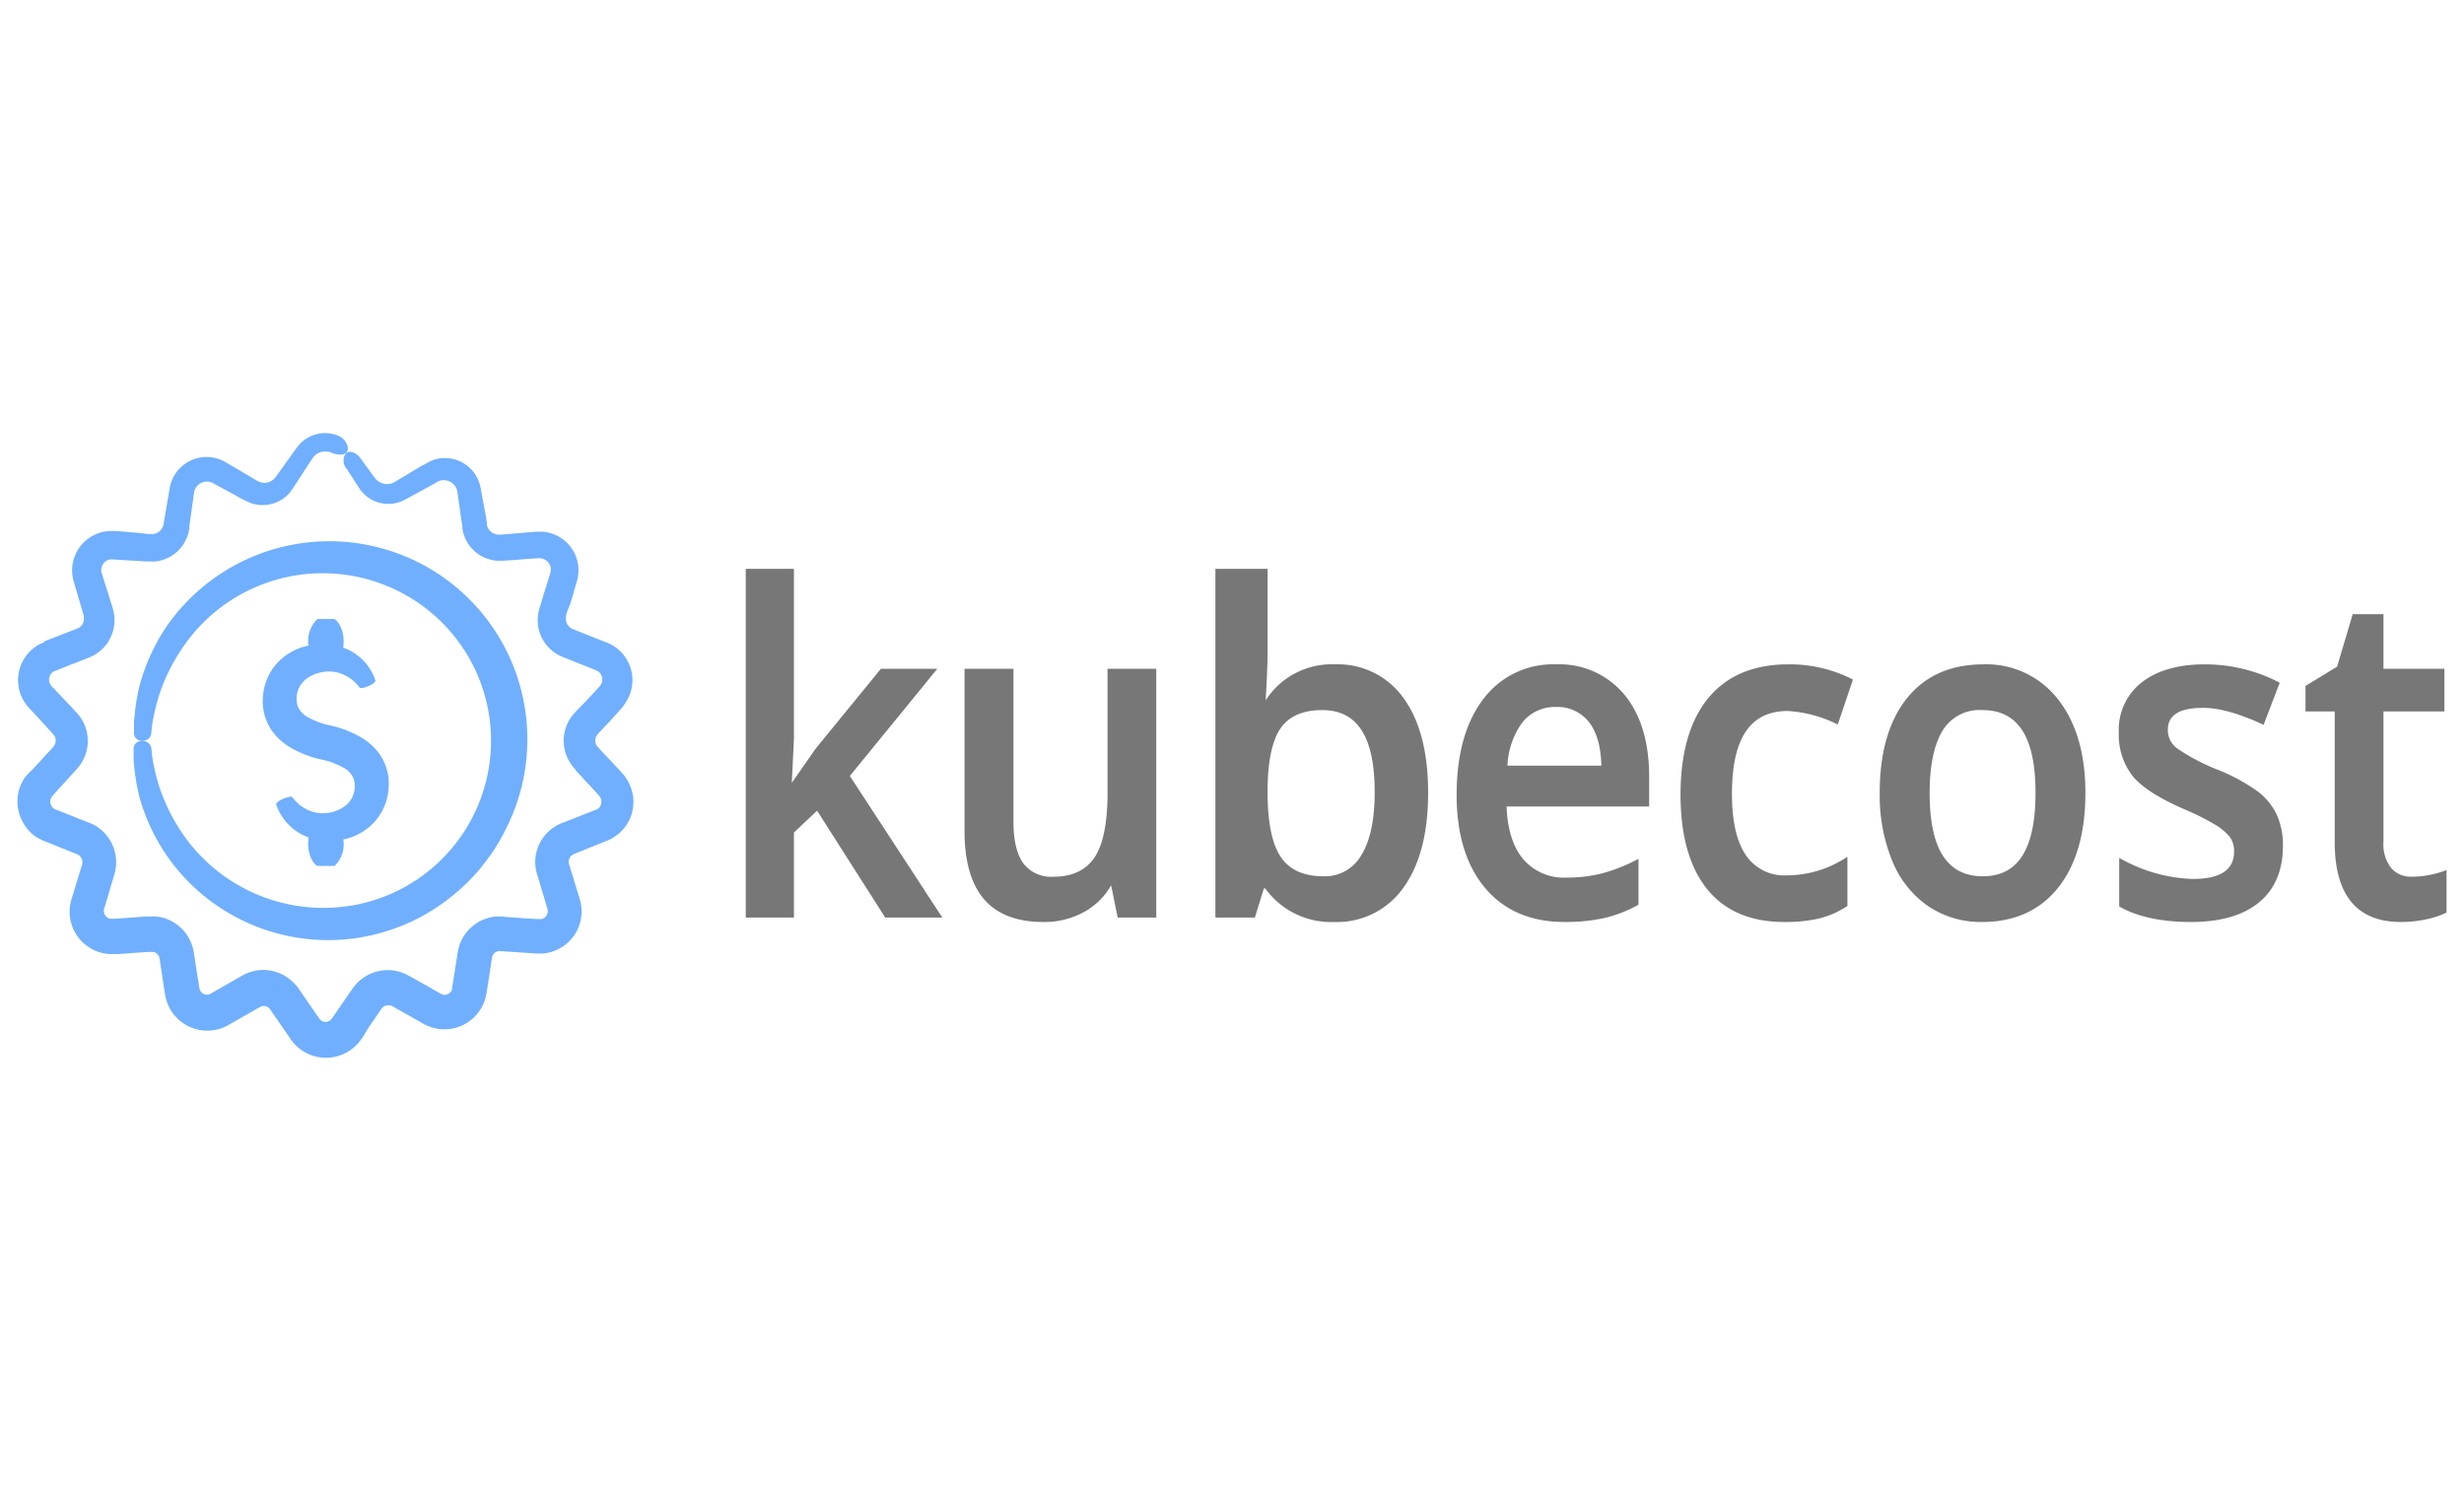 <?xml version="1.0" encoding="UTF-8"?> <svg xmlns="http://www.w3.org/2000/svg" id="Layer_1" data-name="Layer 1" viewBox="0 0 400 245"><defs><style>.cls-1{opacity:0.59;}.cls-2{fill:#0d78fe;}.cls-3{opacity:0.87;}.cls-4{fill:#636363;}</style></defs><title>kubecost (1)</title><g class="cls-1"><path class="cls-2" d="M101.331,125.878l-.344-.396-.522-.563-1.043-1.116-2.086-2.222-.261-.282-.104-.125a1.805,1.805,0,0,1-.156-.23,1.533,1.533,0,0,1,.094-1.596,10.735,10.735,0,0,1,.782-.887l1.043-1.095,1.982-2.18a8.595,8.595,0,0,0,1.147-1.638,6.541,6.541,0,0,0-1.752-8.334,6.739,6.739,0,0,0-.96-.615,8.825,8.825,0,0,0-.887-.386l-2.639-1.043-2.618-1.043a1.763,1.763,0,0,1-.887-.741,1.711,1.711,0,0,1-.23-1.127.574.574,0,0,1,0-.146,1.815,1.815,0,0,1,0-.209l.188-.647.511-1.262.751-2.566.188-.636c.063-.219.115-.386.209-.761a6.271,6.271,0,0,0-4.642-7.556q-.083-.02-.167-.037a7.114,7.114,0,0,0-.97-.125h-.907l-1.262.104-2.493.209-1.231.104-1.043.073a2.086,2.086,0,0,1-1.888-1.273,1.889,1.889,0,0,1-.094-.282v-.449L78.843,83.655l-.834-4.537a5.904,5.904,0,0,0-6.934-4.651q-.096.019-.191.041a5.507,5.507,0,0,0-1.356.542c-.25.125-.376.209-.522.292l-.522.25-3.463,2.086-.834.501a2.733,2.733,0,0,1-.542.261,2.441,2.441,0,0,1-1.137.115,2.493,2.493,0,0,1-1.043-.396,2.357,2.357,0,0,1-.438-.365,2.255,2.255,0,0,1-.188-.219c-.063-.073-.167-.229-.25-.334l-2.013-2.775c-.73-1.043-1.825-1.398-2.42-.876a1.992,1.992,0,0,0,.115,2.503l1.877,2.889c.094.136.146.23.261.396a5.215,5.215,0,0,0,.376.48,5.372,5.372,0,0,0,.907.845,5.653,5.653,0,0,0,4.923.876,6.009,6.009,0,0,0,1.22-.511l.855-.469,3.536-1.93.459-.25a3.496,3.496,0,0,1,.396-.24,2.003,2.003,0,0,1,.532-.198,2.284,2.284,0,0,1,1.168.094,2.211,2.211,0,0,1,1.471,1.752l.626,4.454.188,1.2v.292l.073.417a5.873,5.873,0,0,0,.24.845,6.133,6.133,0,0,0,5.507,3.995,10.454,10.454,0,0,0,1.429-.052l1.231-.073,2.545-.209,1.262-.073a2.086,2.086,0,0,1,.647.052,1.836,1.836,0,0,1,1.376,2.202h0q-.013.057-.03.114a3.742,3.742,0,0,1-.156.511l-.198.636-.803,2.556-.376,1.304-.209.647a3.984,3.984,0,0,1-.125.449,4.049,4.049,0,0,0-.104.522,6.363,6.363,0,0,0,.72,4.172,6.477,6.477,0,0,0,3.213,2.837l2.597,1.043,2.629,1.043a4.5,4.5,0,0,1,.417.188,1.889,1.889,0,0,1,.24.156,1.623,1.623,0,0,1,.365,2.076,3.942,3.942,0,0,1-.563.668L95,113.956,93.957,114.999a16.491,16.491,0,0,0-1.179,1.335,6.644,6.644,0,0,0-.542,6.926,6.916,6.916,0,0,0,.657,1.043l.376.449.25.365,2.086,2.253,1.043,1.127.511.563a1.263,1.263,0,0,1,.156.188.402.402,0,0,1,.083.115,1.471,1.471,0,0,1-.344,1.951,1.241,1.241,0,0,1-.24.136l-.167.031-.365.146-1.46.574-2.931,1.147-.751.292a7.301,7.301,0,0,0-1.158.605,6.801,6.801,0,0,0-2.994,6.853,9.242,9.242,0,0,0,.271,1.043l.229.761.459,1.533.918,3.077a1.304,1.304,0,0,1-.115,1.043,1.325,1.325,0,0,1-.793.636,1.179,1.179,0,0,1-.25,0H87.323l-1.617-.083-3.254-.24-.814-.063a7.688,7.688,0,0,0-1.356,0,6.905,6.905,0,0,0-5.862,5.215l-.125.647-.063.407-.125.814-.261,1.627-.261,1.627-.125.814-.063.407a1.793,1.793,0,0,1,0,.188,1.252,1.252,0,0,1-1.521.906l-.033-.009a1.178,1.178,0,0,1-.24-.104,3.13,3.13,0,0,1-.292-.156l-.365-.209-1.439-.834-2.941-1.648-.188-.104-.313-.167a5.539,5.539,0,0,0-.647-.282,6.895,6.895,0,0,0-4.172-.25,6.978,6.978,0,0,0-2.535,1.231,7.092,7.092,0,0,0-1.043.981c-.156.177-.292.376-.438.563l-.24.355-1.898,2.754-.949,1.377-.24.344c-.083.115-.073.083-.115.146a.887.887,0,0,1-.177.177,1.22,1.22,0,0,1-1.716-.188q-.025-.031-.047-.063l-1.867-2.702-.949-1.377-.48-.709a7.938,7.938,0,0,0-.876-1.043,6.988,6.988,0,0,0-5.153-2.086,6.863,6.863,0,0,0-2.743.678c-.501.25-.657.355-.918.501l-.73.417-2.9,1.658-.72.417-.323.188-.115.063a1.356,1.356,0,0,1-.48.094,1.273,1.273,0,0,1-.907-.396,1.043,1.043,0,0,1-.25-.417,1.584,1.584,0,0,1-.073-.292l-.136-.824-.511-3.286-.261-1.638a6.926,6.926,0,0,0-5.393-5.737,7.301,7.301,0,0,0-1.387-.104H23.634l-1.638.125-3.275.24h-.584a.98.98,0,0,1-.25,0,1.043,1.043,0,0,1-.459-.198,1.273,1.273,0,0,1-.542-.845,1.043,1.043,0,0,1,0-.501v-.063l.052-.177.125-.334.229-.782.928-3.129.23-.772.115-.386.156-.615a6.78,6.78,0,0,0,0-2.681,6.863,6.863,0,0,0-2.858-4.381,6.666,6.666,0,0,0-1.168-.636l-.449-.177-.376-.146-1.481-.584-2.91-1.158-.365-.146-.167-.052a1.158,1.158,0,0,1-.229-.136,1.252,1.252,0,0,1-.344-.386,1.439,1.439,0,0,1-.177-1.043,1.753,1.753,0,0,1,.209-.48s.511-.584.824-.928l2.086-2.295,1.043-1.147.125-.146.198-.24a4.912,4.912,0,0,0,.386-.501,6.259,6.259,0,0,0,.615-1.106,6.696,6.696,0,0,0-1.043-7.062c-.156-.177-.24-.271-.323-.355l-.261-.282-.522-.553-2.086-2.211-1.043-1.095a1.877,1.877,0,0,1-.323-.48,1.565,1.565,0,0,1,.647-1.94l.136-.063h.073l.167-.073.678-.271,1.346-.542,2.681-1.043.709-.292a7.062,7.062,0,0,0,1.043-.532,6.519,6.519,0,0,0,2.858-6.978l-.136-.522-.104-.334-.417-1.335-.834-2.649L16.52,93.053a1.878,1.878,0,0,1-.083-.574,1.721,1.721,0,0,1,.396-1.043,1.752,1.752,0,0,1,.97-.615h.615l1.314.083,2.608.156,1.293.073h.709a6.677,6.677,0,0,0,.981,0,6.258,6.258,0,0,0,5.33-4.882l.083-.438v-.302l.083-.615.167-1.21.334-2.399.167-1.189a2.722,2.722,0,0,1,.156-.626,2.149,2.149,0,0,1,.73-.907,2.086,2.086,0,0,1,2.295-.083l3.849,2.086a17.93,17.93,0,0,0,2.18,1.095,5.852,5.852,0,0,0,5.58-.949,5.643,5.643,0,0,0,.991-1.043l.209-.282.136-.209.271-.417,2.086-3.213.511-.782.24-.365.167-.229a2.556,2.556,0,0,1,.876-.668,2.629,2.629,0,0,1,2.086,0,3.724,3.724,0,0,0,1.168.282,1.512,1.512,0,0,0,1.147-.261,1.043,1.043,0,0,0,.219-1.179,2.545,2.545,0,0,0-1.168-1.471,5.56,5.56,0,0,0-4.537-.167A5.633,5.633,0,0,0,48.667,72.077l-.396.49-.302.396-.542.751-2.243,3.129-.292.396-.146.198-.094.115a2.221,2.221,0,0,1-.417.396,2.316,2.316,0,0,1-1.043.428,2.274,2.274,0,0,1-1.179-.198c-.24-.083-.991-.563-1.575-.907L36.651,75.05a5.987,5.987,0,0,0-3.129-.866,6.081,6.081,0,0,0-5.507,3.546,8.74,8.74,0,0,0-.313.834c-.063.261-.146.615-.177.814L27.326,80.557l-.803,4.683a1.94,1.94,0,0,1-1.679,1.45,2.356,2.356,0,0,1-.292,0h-.574l-1.293-.167-2.597-.219-1.314-.104h-.918a7.165,7.165,0,0,0-1.043.125,6.404,6.404,0,0,0-5.101,5.956,6.561,6.561,0,0,0,.25,2.086l.386,1.325.782,2.66.396,1.346.094.334v.156a1.627,1.627,0,0,1,0,.282,1.669,1.669,0,0,1-.355,1.043,1.617,1.617,0,0,1-.417.376l-.261.125-.626.25-2.691,1.043-1.356.522-.678.261-.094.167-.261.115-.532.25a6.623,6.623,0,0,0-2.941,8.271,6.988,6.988,0,0,0,1.283,2.003l1.043,1.106,2.034,2.232.511.563.25.282.188.209a1.45,1.45,0,0,1,.261.48,1.471,1.471,0,0,1-.063,1.043,1.043,1.043,0,0,1-.136.23.542.542,0,0,1-.083.104v.063l-.136.146-1.043,1.127L5.432,124.752a18.526,18.526,0,0,0-1.366,1.408,7.041,7.041,0,0,0-1.043,2.347,6.822,6.822,0,0,0,.73,5.028A6.665,6.665,0,0,0,5.432,135.547a6.53,6.53,0,0,0,1.116.688l.563.261.365.146,2.952,1.189,1.481.595.376.146.292.125a1.19,1.19,0,0,1,.229.125,1.356,1.356,0,0,1,.542.866,1.252,1.252,0,0,1,0,.511v.167l-.146.396-.24.772-.949,3.129-.24.772-.115.386-.063.209-.083.323a6.582,6.582,0,0,0-.125,2.722,6.863,6.863,0,0,0,2.816,4.537,6.676,6.676,0,0,0,2.514,1.116,6.53,6.53,0,0,0,1.366.146h1.043l3.275-.229,1.648-.115h.876a1.293,1.293,0,0,1,.803.584,1.21,1.21,0,0,1,.177.501l.25,1.638.501,3.286.125.824a7.584,7.584,0,0,0,.334,1.314,6.738,6.738,0,0,0,1.46,2.42,6.978,6.978,0,0,0,5.028,2.211,7.061,7.061,0,0,0,2.775-.553l.626-.313.396-.229.73-.417,2.9-1.658.73-.417.553-.302a1.137,1.137,0,0,1,.48-.115,1.252,1.252,0,0,1,.907.355,2.19,2.19,0,0,1,.188.24l.469.688.949,1.377,1.909,2.775a6.957,6.957,0,0,0,9.689,1.712q.193-.135.377-.283a6.53,6.53,0,0,0,1.043-1.043c.136-.167.323-.407.396-.522l.24-.344.855-1.419,1.888-2.764.23-.334.083-.104a1.389,1.389,0,0,1,.177-.167,1.272,1.272,0,0,1,.449-.219,1.189,1.189,0,0,1,.741,0H63.562l.177.104,2.9,1.648,1.45.824.365.209c.136.073.188.115.438.24a6.916,6.916,0,0,0,9.982-4.516,5.063,5.063,0,0,1,.125-.626l.063-.407.125-.814.25-1.638.449-2.91a1.304,1.304,0,0,1,1.043-.97h.282l.814.052,3.254.219,1.627.115H87.469a5.1,5.1,0,0,0,.678,0,6.718,6.718,0,0,0,1.346-.25,6.853,6.853,0,0,0,4.645-8.506v0l-.014-.047-1.784-5.81a1.387,1.387,0,0,1,.584-1.398l.24-.125.709-.292,2.921-1.179,1.45-.584.365-.146.553-.25a6.53,6.53,0,0,0,1.043-.678,6.738,6.738,0,0,0,1.46-9.127A5.56,5.56,0,0,0,101.331,125.878Z"></path><path class="cls-2" d="M30.163,136.079A30.812,30.812,0,0,1,26.116,128.465a31.573,31.573,0,0,1-1.043-3.703c-.115-.605-.25-1.179-.344-1.752l-.177-1.679a1.439,1.439,0,0,0-1.585-1.043,1.252,1.252,0,0,0-1.273,1.168v1.867a19.115,19.115,0,0,0,.198,1.971,31.625,31.625,0,0,0,.782,4.235,32.533,32.533,0,0,0,4.089,8.908,31.871,31.871,0,0,0,44.203,8.808q.789-.527,1.546-1.1a33.378,33.378,0,0,0,5.361-5.048c.761-.981,1.544-1.961,2.232-2.994a31.448,31.448,0,0,0,1.877-3.254,32.148,32.148,0,0,0-55.22-32.742,32.47,32.47,0,0,0-4.037,8.939,31.29,31.29,0,0,0-.782,4.224c-.063.678-.167,1.335-.188,1.971v1.867a1.252,1.252,0,0,0,1.348,1.148q.046-.004.092-.011A1.356,1.356,0,0,0,24.541,119.203l.177-1.69c.083-.574.229-1.158.344-1.763a31.187,31.187,0,0,1,1.043-3.713,30.823,30.823,0,0,1,4.047-7.625A27.441,27.441,0,0,1,68.47,98.264q.335.242.662.494a27.12,27.12,0,0,1-10.723,47.981A27.725,27.725,0,0,1,30.163,136.079Z"></path><path class="cls-2" d="M43.347,110.243a9.023,9.023,0,0,0-.668,2.941,8.345,8.345,0,0,0,2.003,6.123,10.264,10.264,0,0,0,2.399,2.003,17.137,17.137,0,0,0,5.132,1.992,12.611,12.611,0,0,1,3.463,1.273,3.599,3.599,0,0,1,1.721,1.815,3.995,3.995,0,0,1,0,2.493,3.912,3.912,0,0,1-1.429,1.992,5.831,5.831,0,0,1-2.493,1.043,5.998,5.998,0,0,1-2.524-.083,6.467,6.467,0,0,1-3.515-2.451c-.104-.136-.803,0-1.544.323s-1.116.688-1.043.918a8.605,8.605,0,0,0,4.621,5.069c.198.094.428.167.636.25-.282,1.732.167,3.724,1.356,4.61a13.621,13.621,0,0,0,1.533,0,11.272,11.272,0,0,0,1.335,0,4.84,4.84,0,0,0,1.398-4.277,9.387,9.387,0,0,0,2.962-1.147,8.887,8.887,0,0,0,3.745-4.339,9.054,9.054,0,0,0,.657-2.952,8.344,8.344,0,0,0-2.024-6.123,10.243,10.243,0,0,0-2.41-1.992,17.179,17.179,0,0,0-5.132-1.982,12.579,12.579,0,0,1-3.463-1.273,3.599,3.599,0,0,1-1.721-1.815,4.005,4.005,0,0,1,0-2.493,3.932,3.932,0,0,1,1.471-2.013,5.872,5.872,0,0,1,2.503-1.043,6.04,6.04,0,0,1,2.545.083,6.498,6.498,0,0,1,3.536,2.462c.104.136.782,0,1.512-.313s1.043-.668,1.043-.887a8.564,8.564,0,0,0-4.589-5.059c-.198-.094-.428-.167-.647-.25.271-1.742-.188-3.745-1.398-4.642a13.358,13.358,0,0,0-1.502,0,10.931,10.931,0,0,0-1.293,0,4.871,4.871,0,0,0-1.439,4.297,9.388,9.388,0,0,0-2.941,1.127A8.866,8.866,0,0,0,43.347,110.243Z"></path></g><g class="cls-3"><path class="cls-4" d="M128.448,127.641l4.178-5.986L143.119,108.819h8.513l-13.98,17.128,14.859,22.753h-8.67l-11.152-17.488-4.053,3.822v13.666h-7.32V92.593h7.32v27.368l-.377,7.681Z"></path><path class="cls-4" d="M152.974,148.949H143.705L132.641,131.6l-3.754,3.541v13.808h-7.82V92.343h7.82v27.618l-.349,7.116,3.884-5.564L143,108.569h9.159l-14.197,17.394Zm-8.995-.5h8.071l-14.707-22.519,13.762-16.861h-7.868l-10.418,12.745-4.241,6.078h-.581l.39-7.943-0-27.106h-6.82v55.606h6.82v-13.524l4.351-4.104Z"></path><path class="cls-4" d="M181.647,148.699,180.61,143.471H180.233a11.063,11.063,0,0,1-4.382,4.363,13.092,13.092,0,0,1-6.487,1.586q-6.315,0-9.425-3.606-3.11-3.605-3.11-10.925V108.819h7.445v24.592q0,4.58,1.634,6.869a5.857,5.857,0,0,0,5.121,2.29q4.649,0,6.833-3.191,2.183-3.191,2.183-10.691v-19.868h7.414v39.88Z"></path><path class="cls-4" d="M169.364,149.67c-4.266,0-7.501-1.242-9.614-3.693-2.104-2.438-3.171-6.169-3.171-11.088V108.569h7.945v24.842c0,2.986.534,5.248,1.587,6.724a5.647,5.647,0,0,0,4.917,2.185c2.998,0,5.227-1.037,6.626-3.082,1.42-2.076,2.14-5.625,2.14-10.55V108.569h7.914v40.38h-6.267l-1.062-5.229a11.361,11.361,0,0,1-4.407,4.332A13.398,13.398,0,0,1,169.364,149.67ZM157.079,109.069v25.82c0,4.796,1.026,8.417,3.049,10.762,2.014,2.335,5.121,3.519,9.235,3.519a12.904,12.904,0,0,0,6.365-1.555,10.869,10.869,0,0,0,4.285-4.266l.072-.129h.73l1.037,5.229h5.356V109.069h-6.914v19.618c0,5.028-.749,8.672-2.227,10.833-1.498,2.189-3.867,3.3-7.039,3.3a6.118,6.118,0,0,1-5.324-2.395c-1.115-1.562-1.68-3.922-1.68-7.014V109.069Z"></path><path class="cls-4" d="M216.727,108.098a12.746,12.746,0,0,1,10.944,5.409q3.92,5.409,3.92,15.18,0,9.809-3.971,15.271a13.913,13.913,0,0,1-22.092.018h-.543l-1.459,4.724h-5.973V92.593h7.975v13.342q0,1.479-.136,4.399-.136,2.921-.204,3.714h.339A12.447,12.447,0,0,1,216.727,108.098Zm-2.07,6.923q-4.819,0-6.94,3.011-2.121,3.011-2.189,10.078v.577q0,7.284,2.172,10.547,2.172,3.264,7.093,3.263a7.085,7.085,0,0,0,6.431-3.569q2.188-3.57,2.189-10.313Q223.412,115.021,214.657,115.021Z"></path><path class="cls-4" d="M216.591,149.67a13.15,13.15,0,0,1-11.19-5.445h-.231l-1.459,4.724h-6.408V92.343h8.475v13.592c0,.981-.044,2.423-.136,4.41-.073,1.568-.132,2.687-.175,3.338a12.724,12.724,0,0,1,11.26-5.835,13.039,13.039,0,0,1,11.147,5.512c2.632,3.633,3.967,8.79,3.967,15.327,0,6.563-1.352,11.75-4.019,15.418A13.159,13.159,0,0,1,216.591,149.67Zm-11.791-5.945h.856l.075.103a13.664,13.664,0,0,0,21.688-.019c2.603-3.581,3.923-8.669,3.923-15.124,0-6.43-1.303-11.488-3.872-15.034a12.562,12.562,0,0,0-10.742-5.305,12.262,12.262,0,0,0-10.988,5.834l-.074.116h-.748l.023-.271c.044-.522.113-1.769.203-3.705.091-1.979.135-3.414.135-4.387V92.843h-7.475v55.606h5.539Zm9.992-.979c-3.355,0-5.811-1.135-7.301-3.375-1.469-2.208-2.214-5.802-2.214-10.686v-.577c.045-4.743.797-8.182,2.234-10.222,1.458-2.068,3.861-3.117,7.145-3.117,5.976,0,9.006,4.658,9.006,13.844,0,4.521-.749,8.035-2.226,10.444a7.352,7.352,0,0,1-6.645,3.688Zm-.136-27.476c-3.111,0-5.377.977-6.735,2.905-1.378,1.956-2.099,5.299-2.144,9.937v.574c0,4.783.717,8.285,2.13,10.408,1.392,2.091,3.708,3.152,6.885,3.152a6.797,6.797,0,0,0,6.218-3.45c1.428-2.329,2.152-5.755,2.152-10.182,0-8.979-2.782-13.344-8.506-13.344Z"></path><path class="cls-4" d="M253.962,149.42q-8.105,0-12.676-5.427-4.57-5.427-4.571-14.946,0-9.772,4.241-15.361a13.828,13.828,0,0,1,11.655-5.589,13.391,13.391,0,0,1,10.87,4.796q3.989,4.796,3.989,13.197v4.58H244.317q.157,5.806,2.733,8.924a8.883,8.883,0,0,0,7.257,3.119,23.451,23.451,0,0,0,5.733-.667,27.462,27.462,0,0,0,5.702-2.217v6.887a20.695,20.695,0,0,1-5.466,2.092A29.355,29.355,0,0,1,253.962,149.42Zm-1.351-34.904a6.955,6.955,0,0,0-5.639,2.56q-2.12,2.561-2.529,7.464h15.771q-.064-4.94-2.074-7.482A6.663,6.663,0,0,0,252.611,114.516Z"></path><path class="cls-4" d="M253.962,149.67c-5.456,0-9.785-1.856-12.868-5.516-3.072-3.647-4.629-8.73-4.629-15.107,0-6.539,1.444-11.758,4.292-15.512a14.123,14.123,0,0,1,11.854-5.688,13.689,13.689,0,0,1,11.062,4.886c2.685,3.229,4.047,7.723,4.047,13.357v4.83h-23.144c.135,3.672,1.032,6.536,2.667,8.515a8.683,8.683,0,0,0,7.064,3.028,23.29,23.29,0,0,0,5.672-.66,27.36,27.36,0,0,0,5.649-2.197l.363-.185v7.442l-.13.071a21.052,21.052,0,0,1-5.532,2.117A29.738,29.738,0,0,1,253.962,149.67Zm-1.351-41.323a13.646,13.646,0,0,0-11.456,5.49c-2.781,3.665-4.19,8.782-4.19,15.21,0,6.255,1.518,11.23,4.512,14.785,2.983,3.542,7.184,5.338,12.485,5.338a29.234,29.234,0,0,0,6.26-.607,20.476,20.476,0,0,0,5.271-1.996v-6.333a27.338,27.338,0,0,1-5.391,2.055,23.829,23.829,0,0,1-5.794.674,9.161,9.161,0,0,1-7.45-3.209c-1.746-2.114-2.685-5.168-2.79-9.077l-.007-.257h23.159v-4.33c0-5.514-1.323-9.901-3.932-13.037a13.209,13.209,0,0,0-10.677-4.706Zm7.856,16.443H244.171l.022-.271c.275-3.306,1.145-5.864,2.585-7.603a7.224,7.224,0,0,1,5.832-2.651,6.929,6.929,0,0,1,5.725,2.637c1.369,1.731,2.084,4.299,2.127,7.634Zm-15.751-.5h15.243c-.073-3.098-.751-5.478-2.016-7.077a6.45,6.45,0,0,0-5.333-2.447,6.745,6.745,0,0,0-5.447,2.47,12.831,12.831,0,0,0-2.448,7.055Z"></path><path class="cls-4" d="M289.667,149.42q-8.14,0-12.372-5.283-4.232-5.282-4.232-15.162,0-10.06,4.426-15.469,4.427-5.409,12.793-5.409a21.944,21.944,0,0,1,10.215,2.344l-2.302,6.815a21.177,21.177,0,0,0-7.977-2.091q-9.308,0-9.307,13.738,0,6.707,2.319,10.078a7.719,7.719,0,0,0,6.794,3.372,17.991,17.991,0,0,0,9.631-2.813v7.392a14.198,14.198,0,0,1-4.361,1.911A23.651,23.651,0,0,1,289.667,149.42Z"></path><path class="cls-4" d="M289.667,149.67c-5.481,0-9.709-1.809-12.567-5.376-2.844-3.55-4.287-8.704-4.287-15.318,0-6.734,1.508-11.992,4.483-15.627,2.987-3.65,7.356-5.501,12.986-5.501a22.293,22.293,0,0,1,10.33,2.372l.191.099-2.458,7.276-.249-.108a21.043,21.043,0,0,0-7.878-2.071c-6.095,0-9.057,4.412-9.057,13.488,0,4.399.765,7.742,2.275,9.937a7.512,7.512,0,0,0,6.587,3.263,17.826,17.826,0,0,0,9.5-2.775l.382-.236v7.976l-.113.074a14.516,14.516,0,0,1-4.438,1.944A24.021,24.021,0,0,1,289.667,149.67Zm.616-41.323c-5.473,0-9.712,1.789-12.6,5.317-2.899,3.543-4.37,8.695-4.37,15.311,0,6.498,1.405,11.547,4.177,15.006,2.758,3.443,6.855,5.189,12.176,5.189a23.528,23.528,0,0,0,5.566-.57,13.984,13.984,0,0,0,4.171-1.804v-6.813a18.245,18.245,0,0,1-9.381,2.619,7.987,7.987,0,0,1-7-3.48c-1.568-2.279-2.363-5.717-2.363-10.22,0-9.282,3.215-13.988,9.557-13.988A21.093,21.093,0,0,1,298.045,116.92l2.147-6.354a21.866,21.866,0,0,0-9.909-2.218Z"></path><path class="cls-4" d="M338.289,128.687q0,9.772-4.366,15.252-4.367,5.481-12.158,5.481a15.016,15.016,0,0,1-8.607-2.524,16.04,16.04,0,0,1-5.749-7.248,27.798,27.798,0,0,1-2.011-10.961q0-9.699,4.335-15.144,4.335-5.444,12.22-5.445a14.4,14.4,0,0,1,11.938,5.571Q338.29,119.24,338.289,128.687Zm-25.289,0q0,13.811,8.89,13.81,8.796,0,8.796-13.81,0-13.665-8.859-13.666-4.65,0-6.739,3.534Q313,122.089,313.001,128.687Z"></path><path class="cls-4" d="M321.766,149.67a15.33,15.33,0,0,1-8.748-2.567,16.356,16.356,0,0,1-5.839-7.357,28.168,28.168,0,0,1-2.031-11.059c0-6.494,1.477-11.641,4.39-15.3,2.927-3.676,7.105-5.539,12.416-5.539a14.7,14.7,0,0,1,12.134,5.666c2.954,3.742,4.452,8.846,4.452,15.173,0,6.542-1.487,11.726-4.421,15.408C331.171,147.794,327.015,149.67,321.766,149.67Zm.189-41.323c-5.152,0-9.197,1.8-12.024,5.351-2.841,3.568-4.281,8.611-4.281,14.989a27.68,27.68,0,0,0,1.991,10.863,15.869,15.869,0,0,0,5.659,7.139,14.842,14.842,0,0,0,8.468,2.481c5.089,0,9.114-1.812,11.962-5.387,2.861-3.592,4.311-8.671,4.311-15.097,0-6.211-1.461-11.212-4.344-14.863a14.221,14.221,0,0,0-11.741-5.476Zm-.063,34.399c-6.065,0-9.14-4.73-9.14-14.06,0-4.425.714-7.876,2.124-10.26a7.498,7.498,0,0,1,6.954-3.657c6.044,0,9.109,4.682,9.109,13.916,0,9.33-3.043,14.06-9.046,14.06Zm-.062-27.476a7.027,7.027,0,0,0-6.523,3.411c-1.363,2.305-2.054,5.671-2.054,10.005,0,9.125,2.826,13.56,8.64,13.56,5.751,0,8.546-4.436,8.546-13.56,0-9.028-2.816-13.416-8.609-13.416Z"></path><path class="cls-4" d="M370.353,137.341q0,5.842-3.794,8.96-3.794,3.119-10.868,3.119-7.106,0-11.415-2.416v-7.32A25.599,25.599,0,0,0,355.948,142.93q6.977,0,6.978-4.724a4.035,4.035,0,0,0-.772-2.524,9.314,9.314,0,0,0-2.54-2.091,41.601,41.601,0,0,0-4.92-2.452q-6.142-2.668-8.312-5.337a10.624,10.624,0,0,1-2.171-6.923,9.452,9.452,0,0,1,3.682-7.951q3.681-2.83,10.016-2.831a25.8,25.8,0,0,1,11.865,2.849l-2.444,6.382q-5.756-2.668-9.678-2.668-5.981,0-5.981,3.822a3.983,3.983,0,0,0,1.56,3.173,32.815,32.815,0,0,0,6.801,3.57,29.905,29.905,0,0,1,6.399,3.498,10.149,10.149,0,0,1,2.958,3.66A11.674,11.674,0,0,1,370.353,137.341Z"></path><path class="cls-4" d="M355.691,149.67c-4.759,0-8.641-.824-11.537-2.448l-.128-.072v-7.877l.365.189a25.471,25.471,0,0,0,11.557,3.218c4.527,0,6.728-1.463,6.728-4.474a3.811,3.811,0,0,0-.721-2.373,9.109,9.109,0,0,0-2.472-2.03,41.549,41.549,0,0,0-4.889-2.436c-4.113-1.787-6.941-3.606-8.406-5.409a10.911,10.911,0,0,1-2.227-7.081,9.729,9.729,0,0,1,3.779-8.149c2.488-1.913,5.909-2.882,10.168-2.882a26.162,26.162,0,0,1,11.978,2.876l.201.102-2.62,6.842-.243-.113c-3.787-1.755-7.008-2.645-9.573-2.645-3.856,0-5.731,1.168-5.731,3.572a3.714,3.714,0,0,0,1.47,2.981A32.849,32.849,0,0,0,360.131,124.996a30.305,30.305,0,0,1,6.455,3.531,10.445,10.445,0,0,1,3.029,3.75,11.978,11.978,0,0,1,.988,5.063c0,3.955-1.307,7.034-3.886,9.154C364.154,148.602,360.444,149.67,355.691,149.67ZM344.526,146.857c2.807,1.535,6.563,2.313,11.165,2.313,4.635,0,8.238-1.03,10.71-3.062,2.457-2.02,3.703-4.97,3.703-8.768a11.489,11.489,0,0,0-.941-4.853,9.95,9.95,0,0,0-2.887-3.569,29.804,29.804,0,0,0-6.343-3.464,32.683,32.683,0,0,1-6.861-3.607,4.241,4.241,0,0,1-1.65-3.366c0-2.702,2.096-4.072,6.231-4.072a24.06,24.06,0,0,1,9.54,2.58l2.268-5.922a25.656,25.656,0,0,0-11.55-2.72c-4.147,0-7.465.935-9.864,2.779a9.253,9.253,0,0,0-3.584,7.753,10.43,10.43,0,0,0,2.114,6.765c1.415,1.739,4.179,3.511,8.218,5.265a42.087,42.087,0,0,1,4.95,2.468,9.59,9.59,0,0,1,2.608,2.153,4.297,4.297,0,0,1,.823,2.676c0,3.3-2.432,4.974-7.228,4.974a25.65,25.65,0,0,1-11.422-3.087Z"></path><path class="cls-4" d="M391.516,142.569a15.853,15.853,0,0,0,5.403-.974v6.382a13.471,13.471,0,0,1-3.157,1.028,19.075,19.075,0,0,1-4.005.415q-10.493,0-10.493-12.692V115.237H374.52v-3.75l5.089-3.101,2.513-8.438h4.555v8.87h9.896v6.418h-9.896v21.346a6.541,6.541,0,0,0,1.335,4.525A4.522,4.522,0,0,0,391.516,142.569Z"></path><path class="cls-4" d="M389.756,149.67c-7.128,0-10.743-4.355-10.743-12.942V115.487h-4.744v-4.141l5.127-3.124,2.539-8.524h4.992V108.569H396.823v6.918h-9.896v21.096a6.337,6.337,0,0,0,1.27,4.356,4.246,4.246,0,0,0,3.318,1.379,15.681,15.681,0,0,0,5.319-.959l.334-.121v6.893l-.138.069a13.789,13.789,0,0,1-3.216,1.049A19.415,19.415,0,0,1,389.756,149.67Zm-14.986-34.683h4.744V136.728c0,8.373,3.351,12.442,10.243,12.442a18.907,18.907,0,0,0,3.953-.409,13.737,13.737,0,0,0,2.959-.939v-5.874a16.08,16.08,0,0,1-5.153.872,4.781,4.781,0,0,1-3.688-1.542,6.801,6.801,0,0,1-1.4-4.693V114.987H396.323V109.069h-9.896v-8.87h-4.119l-2.488,8.351-5.051,3.078Z"></path></g></svg> 
